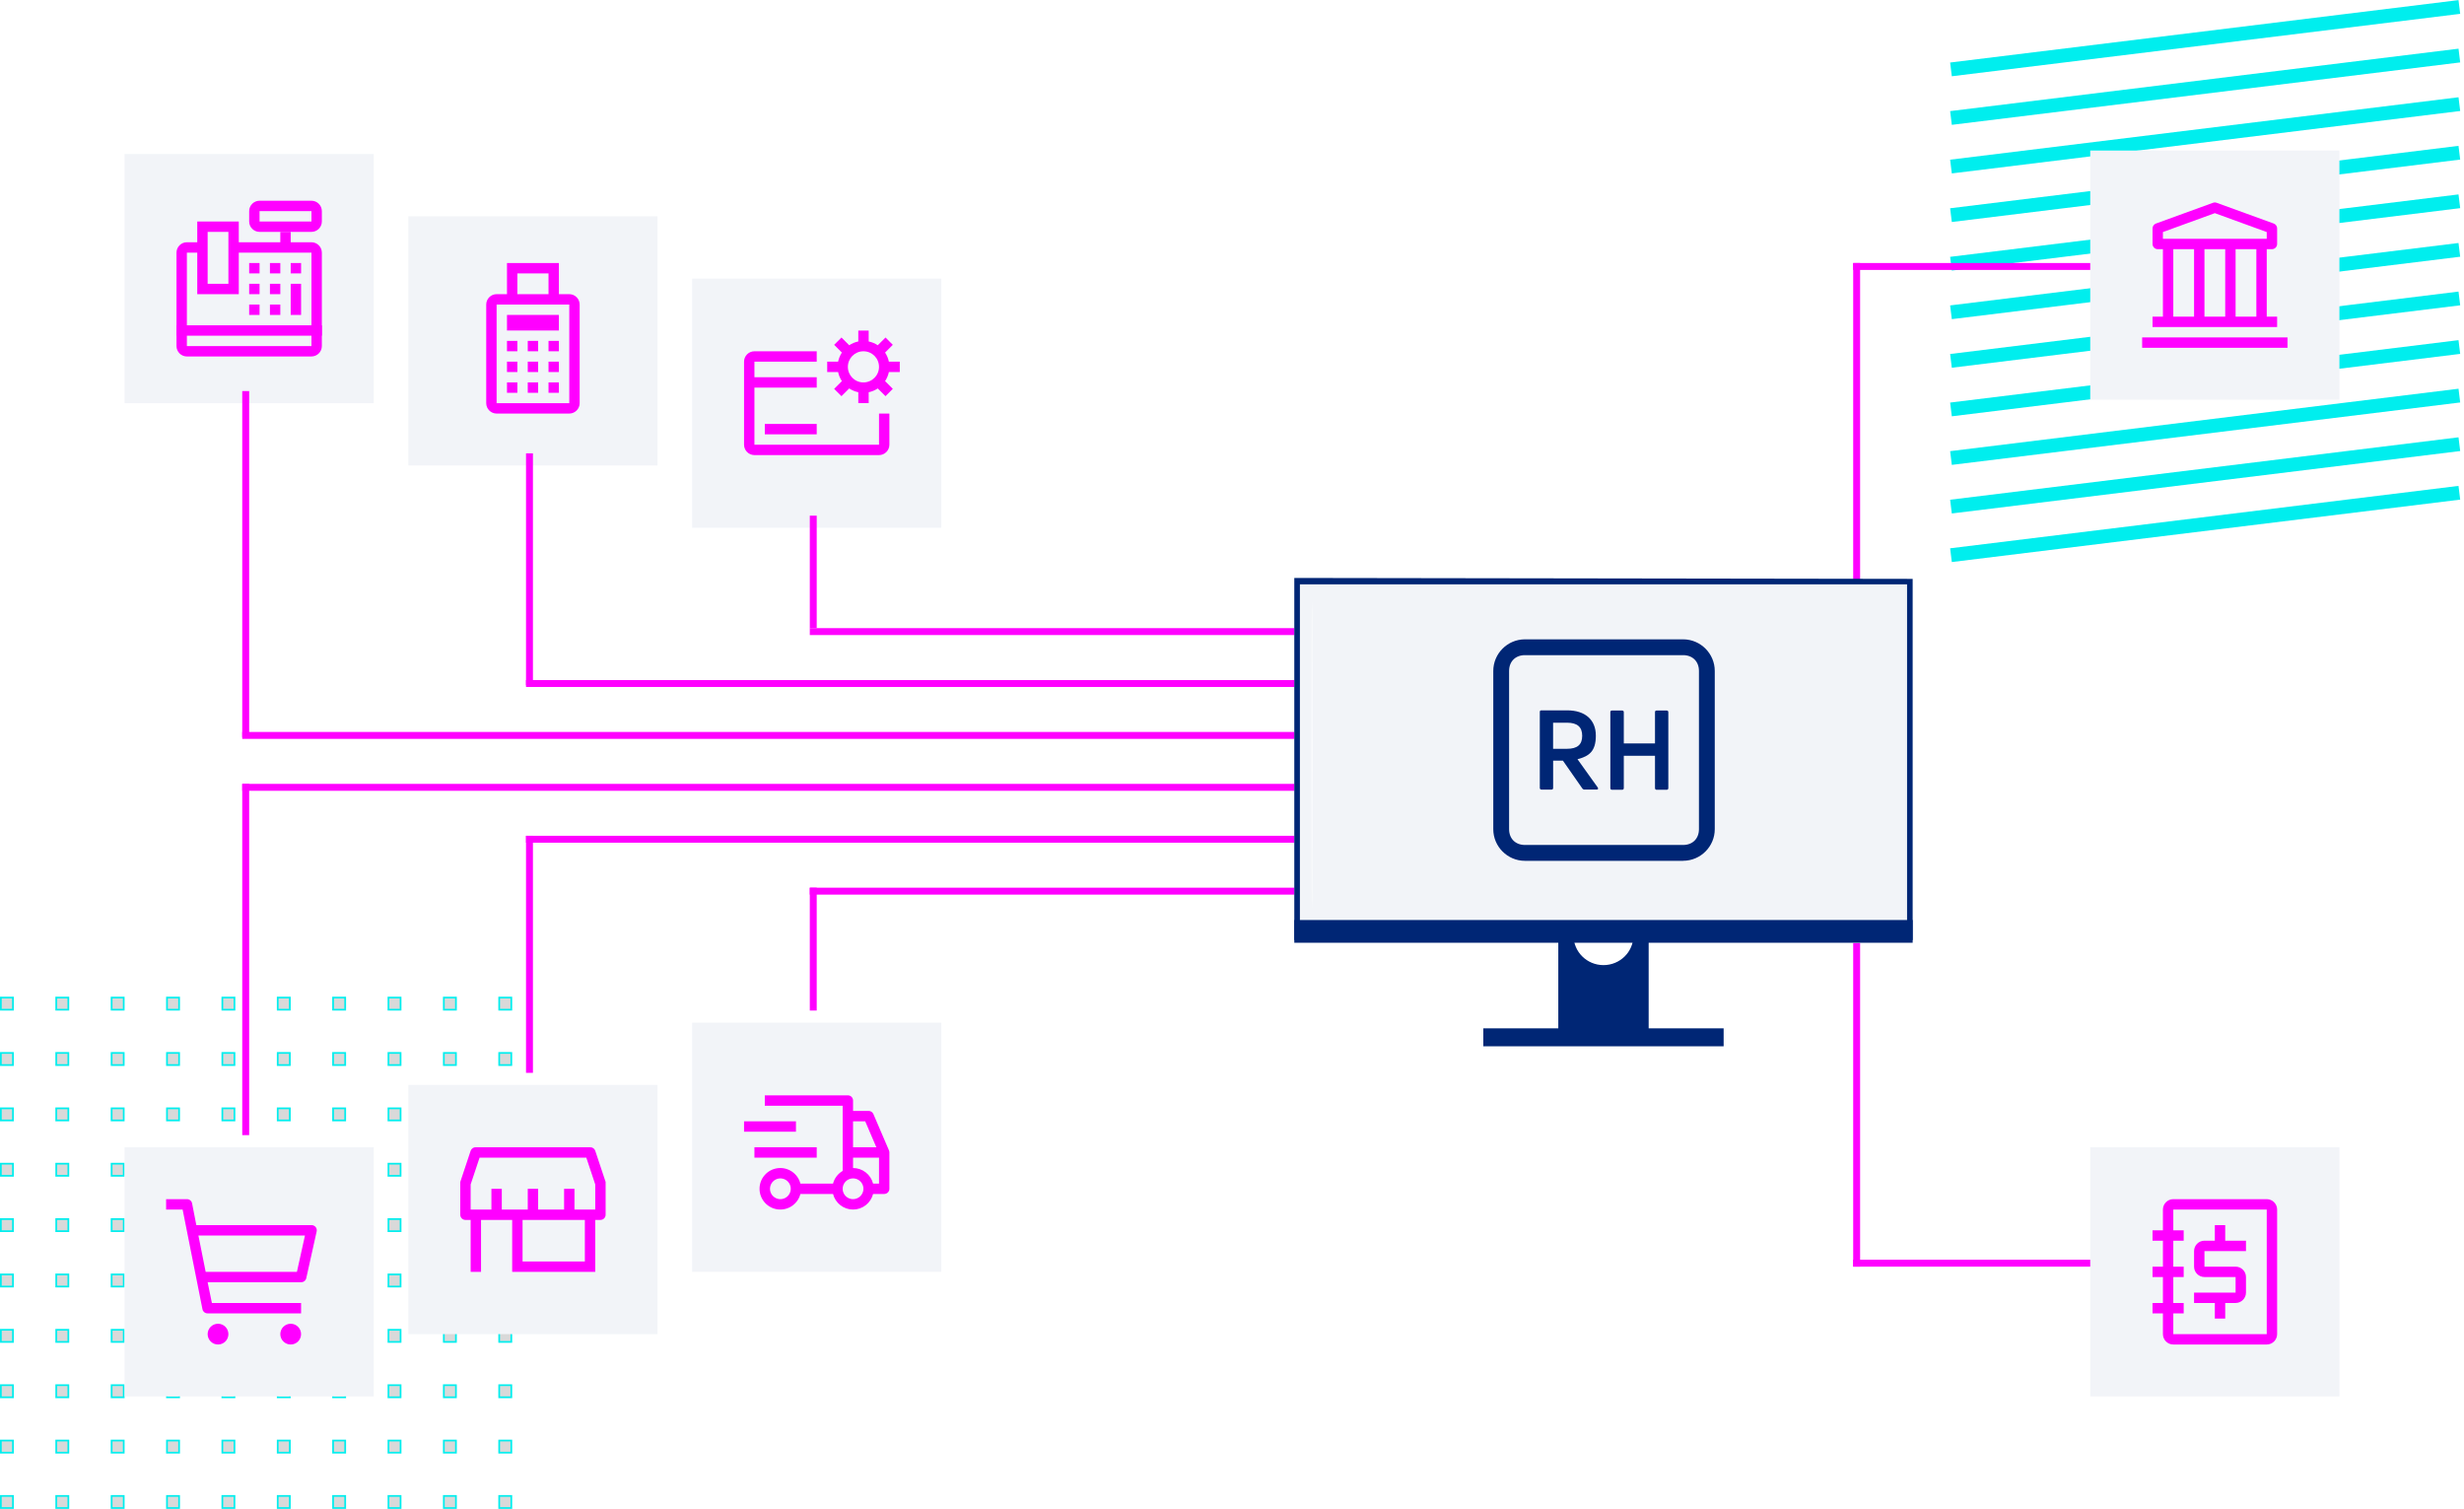 <svg width="1424" height="872" viewBox="0 0 1424 872" fill="none" xmlns="http://www.w3.org/2000/svg">
<line x1="1127.51" y1="40.103" x2="1421.31" y2="4.03" stroke="#00EEEE" stroke-width="8"/>
<line x1="1127.51" y1="68.177" x2="1421.31" y2="32.103" stroke="#00EEEE" stroke-width="8"/>
<line x1="1127.51" y1="96.25" x2="1421.31" y2="60.176" stroke="#00EEEE" stroke-width="8"/>
<line x1="1127.51" y1="124.323" x2="1421.31" y2="88.25" stroke="#00EEEE" stroke-width="8"/>
<line x1="1127.51" y1="152.396" x2="1421.31" y2="116.323" stroke="#00EEEE" stroke-width="8"/>
<line x1="1127.51" y1="180.47" x2="1421.31" y2="144.396" stroke="#00EEEE" stroke-width="8"/>
<line x1="1127.51" y1="208.543" x2="1421.31" y2="172.47" stroke="#00EEEE" stroke-width="8"/>
<line x1="1127.51" y1="236.616" x2="1421.31" y2="200.543" stroke="#00EEEE" stroke-width="8"/>
<line x1="1127.51" y1="264.69" x2="1421.31" y2="228.616" stroke="#00EEEE" stroke-width="8"/>
<line x1="1127.51" y1="292.763" x2="1421.31" y2="256.69" stroke="#00EEEE" stroke-width="8"/>
<line x1="1127.51" y1="320.836" x2="1421.31" y2="284.763" stroke="#00EEEE" stroke-width="8"/>
<rect x="0.5" y="576.5" width="7" height="7" fill="#D9D9D9" stroke="#00EEEE"/>
<rect x="32.5" y="576.5" width="7" height="7" fill="#D9D9D9" stroke="#00EEEE"/>
<rect x="64.5" y="576.5" width="7" height="7" fill="#D9D9D9" stroke="#00EEEE"/>
<rect x="96.5" y="576.5" width="7" height="7" fill="#D9D9D9" stroke="#00EEEE"/>
<rect x="128.5" y="576.5" width="7" height="7" fill="#D9D9D9" stroke="#00EEEE"/>
<rect x="160.5" y="576.5" width="7" height="7" fill="#D9D9D9" stroke="#00EEEE"/>
<rect x="192.5" y="576.5" width="7" height="7" fill="#D9D9D9" stroke="#00EEEE"/>
<rect x="224.5" y="576.5" width="7" height="7" fill="#D9D9D9" stroke="#00EEEE"/>
<rect x="256.5" y="576.5" width="7" height="7" fill="#D9D9D9" stroke="#00EEEE"/>
<rect x="288.5" y="576.5" width="7" height="7" fill="#D9D9D9" stroke="#00EEEE"/>
<rect x="0.5" y="608.5" width="7" height="7" fill="#D9D9D9" stroke="#00EEEE"/>
<rect x="32.5" y="608.5" width="7" height="7" fill="#D9D9D9" stroke="#00EEEE"/>
<rect x="64.5" y="608.5" width="7" height="7" fill="#D9D9D9" stroke="#00EEEE"/>
<rect x="96.5" y="608.5" width="7" height="7" fill="#D9D9D9" stroke="#00EEEE"/>
<rect x="128.5" y="608.5" width="7" height="7" fill="#D9D9D9" stroke="#00EEEE"/>
<rect x="160.5" y="608.5" width="7" height="7" fill="#D9D9D9" stroke="#00EEEE"/>
<rect x="192.5" y="608.5" width="7" height="7" fill="#D9D9D9" stroke="#00EEEE"/>
<rect x="224.5" y="608.5" width="7" height="7" fill="#D9D9D9" stroke="#00EEEE"/>
<rect x="256.5" y="608.5" width="7" height="7" fill="#D9D9D9" stroke="#00EEEE"/>
<rect x="288.5" y="608.5" width="7" height="7" fill="#D9D9D9" stroke="#00EEEE"/>
<rect x="0.5" y="640.5" width="7" height="7" fill="#D9D9D9" stroke="#00EEEE"/>
<rect x="32.5" y="640.5" width="7" height="7" fill="#D9D9D9" stroke="#00EEEE"/>
<rect x="64.5" y="640.5" width="7" height="7" fill="#D9D9D9" stroke="#00EEEE"/>
<rect x="96.5" y="640.5" width="7" height="7" fill="#D9D9D9" stroke="#00EEEE"/>
<rect x="128.5" y="640.5" width="7" height="7" fill="#D9D9D9" stroke="#00EEEE"/>
<rect x="160.5" y="640.5" width="7" height="7" fill="#D9D9D9" stroke="#00EEEE"/>
<rect x="192.5" y="640.5" width="7" height="7" fill="#D9D9D9" stroke="#00EEEE"/>
<rect x="224.5" y="640.5" width="7" height="7" fill="#D9D9D9" stroke="#00EEEE"/>
<rect x="256.5" y="640.5" width="7" height="7" fill="#D9D9D9" stroke="#00EEEE"/>
<rect x="288.5" y="640.5" width="7" height="7" fill="#D9D9D9" stroke="#00EEEE"/>
<rect x="0.5" y="672.5" width="7" height="7" fill="#D9D9D9" stroke="#00EEEE"/>
<rect x="32.5" y="672.5" width="7" height="7" fill="#D9D9D9" stroke="#00EEEE"/>
<rect x="64.5" y="672.5" width="7" height="7" fill="#D9D9D9" stroke="#00EEEE"/>
<rect x="96.5" y="672.5" width="7" height="7" fill="#D9D9D9" stroke="#00EEEE"/>
<rect x="128.5" y="672.5" width="7" height="7" fill="#D9D9D9" stroke="#00EEEE"/>
<rect x="160.5" y="672.5" width="7" height="7" fill="#D9D9D9" stroke="#00EEEE"/>
<rect x="192.5" y="672.5" width="7" height="7" fill="#D9D9D9" stroke="#00EEEE"/>
<rect x="224.5" y="672.5" width="7" height="7" fill="#D9D9D9" stroke="#00EEEE"/>
<rect x="256.5" y="672.5" width="7" height="7" fill="#D9D9D9" stroke="#00EEEE"/>
<rect x="288.5" y="672.5" width="7" height="7" fill="#D9D9D9" stroke="#00EEEE"/>
<rect x="0.5" y="704.5" width="7" height="7" fill="#D9D9D9" stroke="#00EEEE"/>
<rect x="32.5" y="704.5" width="7" height="7" fill="#D9D9D9" stroke="#00EEEE"/>
<rect x="64.5" y="704.5" width="7" height="7" fill="#D9D9D9" stroke="#00EEEE"/>
<rect x="96.5" y="704.5" width="7" height="7" fill="#D9D9D9" stroke="#00EEEE"/>
<rect x="128.5" y="704.5" width="7" height="7" fill="#D9D9D9" stroke="#00EEEE"/>
<rect x="160.5" y="704.5" width="7" height="7" fill="#D9D9D9" stroke="#00EEEE"/>
<rect x="192.5" y="704.5" width="7" height="7" fill="#D9D9D9" stroke="#00EEEE"/>
<rect x="224.5" y="704.5" width="7" height="7" fill="#D9D9D9" stroke="#00EEEE"/>
<rect x="256.5" y="704.5" width="7" height="7" fill="#D9D9D9" stroke="#00EEEE"/>
<rect x="288.5" y="704.5" width="7" height="7" fill="#D9D9D9" stroke="#00EEEE"/>
<rect x="0.5" y="736.5" width="7" height="7" fill="#D9D9D9" stroke="#00EEEE"/>
<rect x="32.5" y="736.5" width="7" height="7" fill="#D9D9D9" stroke="#00EEEE"/>
<rect x="64.5" y="736.5" width="7" height="7" fill="#D9D9D9" stroke="#00EEEE"/>
<rect x="96.5" y="736.5" width="7" height="7" fill="#D9D9D9" stroke="#00EEEE"/>
<rect x="128.5" y="736.5" width="7" height="7" fill="#D9D9D9" stroke="#00EEEE"/>
<rect x="160.5" y="736.5" width="7" height="7" fill="#D9D9D9" stroke="#00EEEE"/>
<rect x="192.5" y="736.5" width="7" height="7" fill="#D9D9D9" stroke="#00EEEE"/>
<rect x="224.5" y="736.5" width="7" height="7" fill="#D9D9D9" stroke="#00EEEE"/>
<rect x="256.5" y="736.5" width="7" height="7" fill="#D9D9D9" stroke="#00EEEE"/>
<rect x="288.5" y="736.5" width="7" height="7" fill="#D9D9D9" stroke="#00EEEE"/>
<rect x="0.5" y="768.5" width="7" height="7" fill="#D9D9D9" stroke="#00EEEE"/>
<rect x="32.5" y="768.5" width="7" height="7" fill="#D9D9D9" stroke="#00EEEE"/>
<rect x="64.5" y="768.5" width="7" height="7" fill="#D9D9D9" stroke="#00EEEE"/>
<rect x="96.5" y="768.5" width="7" height="7" fill="#D9D9D9" stroke="#00EEEE"/>
<rect x="128.5" y="768.5" width="7" height="7" fill="#D9D9D9" stroke="#00EEEE"/>
<rect x="160.5" y="768.5" width="7" height="7" fill="#D9D9D9" stroke="#00EEEE"/>
<rect x="192.5" y="768.5" width="7" height="7" fill="#D9D9D9" stroke="#00EEEE"/>
<rect x="224.5" y="768.5" width="7" height="7" fill="#D9D9D9" stroke="#00EEEE"/>
<rect x="256.5" y="768.5" width="7" height="7" fill="#D9D9D9" stroke="#00EEEE"/>
<rect x="288.5" y="768.5" width="7" height="7" fill="#D9D9D9" stroke="#00EEEE"/>
<rect x="0.5" y="800.5" width="7" height="7" fill="#D9D9D9" stroke="#00EEEE"/>
<rect x="32.5" y="800.5" width="7" height="7" fill="#D9D9D9" stroke="#00EEEE"/>
<rect x="64.5" y="800.5" width="7" height="7" fill="#D9D9D9" stroke="#00EEEE"/>
<rect x="96.5" y="800.5" width="7" height="7" fill="#D9D9D9" stroke="#00EEEE"/>
<rect x="128.5" y="800.5" width="7" height="7" fill="#D9D9D9" stroke="#00EEEE"/>
<rect x="160.5" y="800.5" width="7" height="7" fill="#D9D9D9" stroke="#00EEEE"/>
<rect x="192.5" y="800.5" width="7" height="7" fill="#D9D9D9" stroke="#00EEEE"/>
<rect x="224.5" y="800.5" width="7" height="7" fill="#D9D9D9" stroke="#00EEEE"/>
<rect x="256.5" y="800.5" width="7" height="7" fill="#D9D9D9" stroke="#00EEEE"/>
<rect x="288.5" y="800.5" width="7" height="7" fill="#D9D9D9" stroke="#00EEEE"/>
<rect x="0.5" y="832.5" width="7" height="7" fill="#D9D9D9" stroke="#00EEEE"/>
<rect x="32.5" y="832.5" width="7" height="7" fill="#D9D9D9" stroke="#00EEEE"/>
<rect x="64.5" y="832.5" width="7" height="7" fill="#D9D9D9" stroke="#00EEEE"/>
<rect x="96.5" y="832.5" width="7" height="7" fill="#D9D9D9" stroke="#00EEEE"/>
<rect x="128.5" y="832.5" width="7" height="7" fill="#D9D9D9" stroke="#00EEEE"/>
<rect x="160.5" y="832.5" width="7" height="7" fill="#D9D9D9" stroke="#00EEEE"/>
<rect x="192.5" y="832.5" width="7" height="7" fill="#D9D9D9" stroke="#00EEEE"/>
<rect x="224.5" y="832.5" width="7" height="7" fill="#D9D9D9" stroke="#00EEEE"/>
<rect x="256.5" y="832.5" width="7" height="7" fill="#D9D9D9" stroke="#00EEEE"/>
<rect x="288.5" y="832.5" width="7" height="7" fill="#D9D9D9" stroke="#00EEEE"/>
<rect x="0.5" y="864.5" width="7" height="7" fill="#D9D9D9" stroke="#00EEEE"/>
<rect x="32.5" y="864.5" width="7" height="7" fill="#D9D9D9" stroke="#00EEEE"/>
<rect x="64.5" y="864.5" width="7" height="7" fill="#D9D9D9" stroke="#00EEEE"/>
<rect x="96.5" y="864.5" width="7" height="7" fill="#D9D9D9" stroke="#00EEEE"/>
<rect x="128.5" y="864.5" width="7" height="7" fill="#D9D9D9" stroke="#00EEEE"/>
<rect x="160.5" y="864.5" width="7" height="7" fill="#D9D9D9" stroke="#00EEEE"/>
<rect x="192.5" y="864.5" width="7" height="7" fill="#D9D9D9" stroke="#00EEEE"/>
<rect x="224.5" y="864.5" width="7" height="7" fill="#D9D9D9" stroke="#00EEEE"/>
<rect x="256.5" y="864.5" width="7" height="7" fill="#D9D9D9" stroke="#00EEEE"/>
<rect x="288.5" y="864.5" width="7" height="7" fill="#D9D9D9" stroke="#00EEEE"/>
<g filter="url(#filter0_dd_673_8233)">
<rect width="144" height="144" transform="translate(236 620)" fill="#F2F4F8"/>
<path d="M350 676.04L344 658.04C343.791 657.419 343.385 656.884 342.843 656.515C342.302 656.147 341.654 655.966 341 656H275C274.346 655.966 273.699 656.147 273.157 656.515C272.615 656.884 272.209 657.419 272 658.04L266 676.04C265.957 676.359 265.957 676.682 266 677V695C266 695.796 266.316 696.559 266.879 697.122C267.441 697.684 268.205 698 269 698H272V728H278V698H296V728H344V698H347C347.796 698 348.559 697.684 349.122 697.122C349.684 696.559 350 695.796 350 695V677C350.043 676.682 350.043 676.359 350 676.04ZM338 722H302V698H338V722ZM344 692H332V680H326V692H311V680H305V692H290V680H284V692H272V677.48L277.16 662H338.84L344 677.48V692Z" fill="#FF00FF"/>
</g>
<g filter="url(#filter1_dd_673_8233)">
<rect width="144" height="144" transform="translate(72 656)" fill="#F2F4F8"/>
<path d="M126 770C129.314 770 132 767.314 132 764C132 760.686 129.314 758 126 758C122.686 758 120 760.686 120 764C120 767.314 122.686 770 126 770Z" fill="#FF00FF"/>
<path d="M168 770C171.314 770 174 767.314 174 764C174 760.686 171.314 758 168 758C164.686 758 162 760.686 162 764C162 767.314 164.686 770 168 770Z" fill="#FF00FF"/>
<path d="M180 701H113.46L111 688.4C110.86 687.712 110.483 687.095 109.935 686.657C109.386 686.218 108.702 685.986 108 686H96V692H105.54L117 749.6C117.14 750.288 117.517 750.905 118.065 751.343C118.614 751.782 119.298 752.014 120 752H174V746H122.46L120 734H174C174.693 734.017 175.371 733.793 175.918 733.367C176.465 732.94 176.848 732.337 177 731.66L183 704.66C183.101 704.215 183.098 703.753 182.993 703.309C182.888 702.865 182.683 702.45 182.394 702.097C182.105 701.745 181.739 701.462 181.324 701.272C180.909 701.082 180.456 700.989 180 701ZM171.6 728H118.86L114.66 707H176.25L171.6 728Z" fill="#FF00FF"/>
</g>
<g filter="url(#filter2_dd_673_8233)">
<rect width="144" height="144" transform="translate(72 82)" fill="#F2F4F8"/>
<path d="M162 169H156V175H162V169Z" fill="#FF00FF"/>
<path d="M150 169H144V175H150V169Z" fill="#FF00FF"/>
<path d="M150 157H144V163H150V157Z" fill="#FF00FF"/>
<path d="M162 157H156V163H162V157Z" fill="#FF00FF"/>
<path d="M186 181H102V187H186V181Z" fill="#FF00FF"/>
<path d="M150 145H144V151H150V145Z" fill="#FF00FF"/>
<path d="M162 145H156V151H162V145Z" fill="#FF00FF"/>
<path d="M174 145H168V151H174V145Z" fill="#FF00FF"/>
<path d="M168 157V163V169V175H174V169V163V157H168Z" fill="#FF00FF"/>
<path d="M180 109H150C146.7 109 144 111.7 144 115V121C144 124.3 146.7 127 150 127H180C183.3 127 186 124.3 186 121V115C186 111.7 183.3 109 180 109ZM180 121H150V115H180V121Z" fill="#FF00FF"/>
<path d="M180 133H168V127H162V133H138V121H114V133H108C104.7 133 102 135.7 102 139V193C102 196.3 104.7 199 108 199H180C183.3 199 186 196.3 186 193V139C186 135.7 183.3 133 180 133ZM120 139V127H132V157H120V139ZM180 193H108V139H114V163H138V139H180V193Z" fill="#FF00FF"/>
</g>
<g filter="url(#filter3_dd_673_8233)">
<rect width="144" height="144" transform="translate(236 118)" fill="#F2F4F8"/>
<path d="M311 214H305V220H311V214Z" fill="#FF00FF"/>
<path d="M323 214H317V220H323V214Z" fill="#FF00FF"/>
<path d="M299 214H293V220H299V214Z" fill="#FF00FF"/>
<path d="M299 202H293V208H299V202Z" fill="#FF00FF"/>
<path d="M311 202H305V208H311V202Z" fill="#FF00FF"/>
<path d="M323 202H317V208H323V202Z" fill="#FF00FF"/>
<path d="M299 190H293V196H299V190Z" fill="#FF00FF"/>
<path d="M311 190H305V196H311V190Z" fill="#FF00FF"/>
<path d="M323 190H317V196H323V190Z" fill="#FF00FF"/>
<path d="M323 175H293V184H323V175Z" fill="#FF00FF"/>
<path d="M329 163H323V145H293V163H287C283.7 163 281 165.7 281 169V226C281 229.3 283.7 232 287 232H329C332.3 232 335 229.3 335 226V169C335 165.7 332.3 163 329 163ZM299 151H317V163H299V151ZM329 226H287V169H329V226Z" fill="#FF00FF"/>
</g>
<g filter="url(#filter4_dd_673_8233)">
<rect width="144" height="144" transform="translate(1208 656)" fill="#F2F4F8"/>
<path d="M1310 686H1256C1252.7 686 1250 688.7 1250 692V704H1244V710H1250V725H1244V731H1250V746H1244V752H1250V764C1250 767.3 1252.7 770 1256 770H1310C1313.3 770 1316 767.3 1316 764V692C1316 688.7 1313.3 686 1310 686ZM1310 764H1256V752H1262V746H1256V731H1262V725H1256V710H1262V704H1256V692H1310V764Z" fill="#FF00FF"/>
<path d="M1298 716V710H1286V701H1280V710H1274C1270.7 710 1268 712.7 1268 716V725C1268 728.3 1270.7 731 1274 731H1292V740H1268V746H1280V755H1286V746H1292C1295.3 746 1298 743.3 1298 740V731C1298 727.7 1295.3 725 1292 725H1274V716H1298Z" fill="#FF00FF"/>
</g>
<g filter="url(#filter5_dd_673_8233)">
<rect width="144" height="144" transform="translate(1208 80)" fill="#F2F4F8"/>
<path fill-rule="evenodd" clip-rule="evenodd" d="M1315.12 136.121C1314.56 136.684 1313.8 137 1313 137H1310V176H1316V182H1244V176H1250V137H1247C1246.2 137 1245.44 136.684 1244.88 136.121C1244.32 135.559 1244 134.795 1244 134V125C1244 124.383 1244.19 123.782 1244.54 123.277C1244.9 122.773 1245.4 122.389 1245.98 122.18L1278.98 110.18C1279.64 109.942 1280.36 109.942 1281.02 110.18L1314.02 122.18C1314.6 122.389 1315.1 122.773 1315.46 123.277C1315.81 123.782 1316 124.383 1316 125V134C1316 134.795 1315.68 135.559 1315.12 136.121ZM1280 116.18L1250 127.1V131H1310V127.1L1280 116.18ZM1274 137V176H1286V137H1274ZM1268 137H1256V176H1268V137ZM1292 176H1304V137H1292V176ZM1238 194V188H1322V194H1238Z" fill="#FF00FF"/>
</g>
<g filter="url(#filter6_dd_673_8233)">
<rect width="144" height="144" transform="translate(400 584)" fill="#F2F4F8"/>
<path fill-rule="evenodd" clip-rule="evenodd" d="M504.757 636.819L513.757 657.819C513.917 658.192 514 658.594 514 659V680C514 680.796 513.684 681.559 513.121 682.121C512.559 682.684 511.796 683 511 683H504.574C503.92 685.573 502.427 687.855 500.331 689.485C498.235 691.115 495.655 692 493 692C490.345 692 487.766 691.115 485.67 689.485C483.574 687.855 482.08 685.573 481.426 683H462.574C461.844 685.828 460.107 688.293 457.69 689.932C455.272 691.571 452.34 692.272 449.443 691.904C446.545 691.536 443.882 690.124 441.951 687.933C440.02 685.741 438.955 682.921 438.955 680C438.955 677.079 440.02 674.259 441.951 672.067C443.882 669.876 446.545 668.464 449.443 668.096C452.34 667.728 455.272 668.429 457.69 670.068C460.107 671.707 461.844 674.172 462.574 677H481.426C481.826 675.471 482.524 674.035 483.48 672.777C484.437 671.519 485.633 670.462 487 669.669V632H442V626H490C490.796 626 491.559 626.316 492.121 626.879C492.684 627.441 493 628.204 493 629V635H502C502.587 635 503.162 635.172 503.652 635.495C504.142 635.819 504.526 636.279 504.757 636.819ZM447.667 684.989C448.653 685.648 449.813 686 451 686C452.591 685.998 454.116 685.365 455.241 684.241C456.365 683.116 456.998 681.591 457 680C457 678.813 456.648 677.653 455.989 676.667C455.33 675.68 454.392 674.911 453.296 674.457C452.2 674.003 450.993 673.884 449.829 674.115C448.666 674.347 447.596 674.918 446.757 675.757C445.918 676.596 445.347 677.666 445.115 678.829C444.884 679.993 445.003 681.2 445.457 682.296C445.911 683.392 446.68 684.33 447.667 684.989ZM500.022 641H493V656H506.452L500.022 641ZM489.667 684.989C490.653 685.648 491.813 686 493 686C494.591 685.998 496.116 685.365 497.241 684.241C498.365 683.116 498.998 681.591 499 680C499 678.813 498.648 677.653 497.989 676.667C497.33 675.68 496.392 674.911 495.296 674.457C494.2 674.003 492.993 673.884 491.829 674.115C490.666 674.347 489.596 674.918 488.757 675.757C487.918 676.596 487.347 677.666 487.115 678.829C486.884 679.993 487.003 681.2 487.457 682.296C487.911 683.392 488.68 684.33 489.667 684.989ZM504.574 677H508V662H493V668C495.653 668.008 498.229 668.895 500.323 670.524C502.418 672.153 503.913 674.43 504.574 677ZM460 641H430V647H460V641ZM472 656H436V662H472V656Z" fill="#FF00FF"/>
</g>
<g filter="url(#filter7_dd_673_8233)">
<rect width="144" height="144" transform="translate(400 154)" fill="#F2F4F8"/>
<g clip-path="url(#clip0_673_8233)">
<path d="M508 250H436V217H472V211H436V202H472V196H436C432.7 196 430 198.7 430 202V250C430 253.3 432.7 256 436 256H508C511.3 256 514 253.3 514 250V232H508V250Z" fill="#FF00FF"/>
<path d="M472 238H442V244H472V238Z" fill="#FF00FF"/>
<path d="M520 208V202H513.7C513.31 200.11 512.56 198.34 511.51 196.75L515.98 192.28L511.75 188.05L507.28 192.52C505.69 191.47 503.89 190.72 502.03 190.33V184.03H496.03V190.33C494.14 190.72 492.37 191.47 490.78 192.52L486.31 188.05L482.08 192.28L486.55 196.75C485.5 198.34 484.75 200.14 484.36 202H478.06V208H484.36C484.75 209.89 485.5 211.66 486.55 213.25L482.08 217.72L486.31 221.95L490.78 217.48C492.37 218.53 494.17 219.28 496.03 219.67V225.97H502.03V219.67C503.92 219.28 505.69 218.53 507.28 217.48L511.75 221.95L515.98 217.72L511.51 213.25C512.56 211.66 513.31 209.86 513.7 208H520ZM499 214C494.02 214 490 209.98 490 205C490 200.02 494.02 196 499 196C503.98 196 508 200.02 508 205C508 209.98 503.98 214 499 214Z" fill="#FF00FF"/>
</g>
</g>
<line x1="748" y1="425" x2="140" y2="425" stroke="#FF00FF" stroke-width="4"/>
<line x1="748" y1="455" x2="140" y2="455" stroke="#FF00FF" stroke-width="4"/>
<line x1="748" y1="485" x2="304" y2="485" stroke="#FF00FF" stroke-width="4"/>
<line x1="748" y1="515" x2="468" y2="515" stroke="#FF00FF" stroke-width="4"/>
<line x1="748" y1="365" x2="468" y2="365" stroke="#FF00FF" stroke-width="4"/>
<line x1="748" y1="395" x2="304" y2="395" stroke="#FF00FF" stroke-width="4"/>
<line x1="1208" y1="154" x2="1071" y2="154" stroke="#FF00FF" stroke-width="4"/>
<line x1="1208" y1="730" x2="1071" y2="730" stroke="#FF00FF" stroke-width="4"/>
<line x1="470" y1="363" x2="470" y2="298" stroke="#FF00FF" stroke-width="4"/>
<line x1="1073" y1="732" x2="1073" y2="545" stroke="#FF00FF" stroke-width="4"/>
<line x1="1073" y1="335" x2="1073" y2="152" stroke="#FF00FF" stroke-width="4"/>
<line x1="470" y1="584" x2="470" y2="513" stroke="#FF00FF" stroke-width="4"/>
<line x1="142" y1="656" x2="142" y2="453" stroke="#FF00FF" stroke-width="4"/>
<line x1="306" y1="620" x2="306" y2="483" stroke="#FF00FF" stroke-width="4"/>
<line x1="142" y1="426" x2="142" y2="226" stroke="#FF00FF" stroke-width="4"/>
<line x1="306" y1="396" x2="306" y2="262" stroke="#FF00FF" stroke-width="4"/>
<path d="M748 334V543.29H1105.37V334.53L748 334Z" fill="#002675"/>
<path d="M942.282 533.319C943.37 535.551 943.98 538.052 943.98 540.695C943.98 550.109 936.237 557.742 926.687 557.742C917.136 557.742 909.392 550.109 909.392 540.695C909.392 538.052 910.002 535.551 911.091 533.319H900.573V598.473H952.8V533.319H942.282Z" fill="#002675"/>
<path d="M748 544.824H1105.37V531.681H748V544.824Z" fill="#002675"/>
<path d="M751.245 531.68H1102.13V337.697H751.245V531.68Z" fill="#F2F4F8"/>
<path d="M996.131 604.657H857.242V594.285H996.131V604.657Z" fill="#002675"/>
<path d="M758.232 525.302C758.091 525.302 757.976 485.448 757.976 436.298C757.976 387.132 758.091 347.288 758.232 347.288C758.372 347.288 758.486 387.132 758.486 436.298C758.486 485.448 758.372 525.302 758.232 525.302Z" fill="white"/>
<g clip-path="url(#clip1_673_8233)">
<path d="M972.744 497.475H881.282C871.219 497.475 863 489.257 863 479.196V387.753C863 377.692 871.219 369.475 881.282 369.475H972.718C982.781 369.475 991 377.692 991 387.753V479.171C991 489.232 982.781 497.449 972.718 497.449L972.744 497.475ZM881.282 378.614C875.803 378.614 872.141 382.275 872.141 387.753V479.171C872.141 484.649 875.803 488.31 881.282 488.31H972.718C978.197 488.31 981.859 484.649 981.859 479.171V387.753C981.859 382.275 978.197 378.614 972.718 378.614H881.282Z" fill="#002675"/>
<path d="M915.593 456.336C915.593 456.336 914.773 456.157 914.492 455.696L903.251 439.594H897.592V455.312C897.592 455.952 897.311 456.31 896.671 456.31H890.807C890.269 456.31 889.885 455.952 889.885 455.312V411.434C889.885 410.794 890.244 410.512 890.807 410.512H905.632C916.156 410.512 922.276 415.99 922.276 425.13C922.276 434.269 918.333 437.008 911.675 438.749L923.377 455.107C923.838 455.85 923.479 456.285 922.839 456.285H915.618L915.593 456.323V456.336ZM897.567 417.654V432.733H905.607C911.547 432.733 914.389 430.352 914.389 425.232C914.389 420.112 911.547 417.654 905.607 417.654H897.567Z" fill="#002675"/>
<path d="M956.458 411.536C956.458 410.896 956.817 410.614 957.38 410.614H963.244C963.781 410.614 964.166 410.973 964.166 411.536V455.414C964.166 456.054 963.807 456.413 963.244 456.413H957.38C956.842 456.413 956.458 456.054 956.458 455.414V436.752H938.432V455.414C938.432 456.054 938.074 456.413 937.511 456.413H931.57C931.033 456.413 930.648 456.054 930.648 455.414V411.536C930.648 410.896 931.007 410.614 931.57 410.614H937.511C938.048 410.614 938.432 410.973 938.432 411.536V429.635H956.458V411.536Z" fill="#002675"/>
</g>
<defs>
<filter id="filter0_dd_673_8233" x="225" y="615" width="166" height="166" filterUnits="userSpaceOnUse" color-interpolation-filters="sRGB">
<feFlood flood-opacity="0" result="BackgroundImageFix"/>
<feColorMatrix in="SourceAlpha" type="matrix" values="0 0 0 0 0 0 0 0 0 0 0 0 0 0 0 0 0 0 127 0" result="hardAlpha"/>
<feOffset dy="1"/>
<feGaussianBlur stdDeviation="1.5"/>
<feColorMatrix type="matrix" values="0 0 0 0 0 0 0 0 0 0 0 0 0 0 0 0 0 0 0.15 0"/>
<feBlend mode="normal" in2="BackgroundImageFix" result="effect1_dropShadow_673_8233"/>
<feColorMatrix in="SourceAlpha" type="matrix" values="0 0 0 0 0 0 0 0 0 0 0 0 0 0 0 0 0 0 127 0" result="hardAlpha"/>
<feMorphology radius="3" operator="dilate" in="SourceAlpha" result="effect2_dropShadow_673_8233"/>
<feOffset dy="6"/>
<feGaussianBlur stdDeviation="4"/>
<feColorMatrix type="matrix" values="0 0 0 0 0 0 0 0 0 0 0 0 0 0 0 0 0 0 0.1 0"/>
<feBlend mode="normal" in2="effect1_dropShadow_673_8233" result="effect2_dropShadow_673_8233"/>
<feBlend mode="normal" in="SourceGraphic" in2="effect2_dropShadow_673_8233" result="shape"/>
</filter>
<filter id="filter1_dd_673_8233" x="61" y="651" width="166" height="166" filterUnits="userSpaceOnUse" color-interpolation-filters="sRGB">
<feFlood flood-opacity="0" result="BackgroundImageFix"/>
<feColorMatrix in="SourceAlpha" type="matrix" values="0 0 0 0 0 0 0 0 0 0 0 0 0 0 0 0 0 0 127 0" result="hardAlpha"/>
<feOffset dy="1"/>
<feGaussianBlur stdDeviation="1.5"/>
<feColorMatrix type="matrix" values="0 0 0 0 0 0 0 0 0 0 0 0 0 0 0 0 0 0 0.15 0"/>
<feBlend mode="normal" in2="BackgroundImageFix" result="effect1_dropShadow_673_8233"/>
<feColorMatrix in="SourceAlpha" type="matrix" values="0 0 0 0 0 0 0 0 0 0 0 0 0 0 0 0 0 0 127 0" result="hardAlpha"/>
<feMorphology radius="3" operator="dilate" in="SourceAlpha" result="effect2_dropShadow_673_8233"/>
<feOffset dy="6"/>
<feGaussianBlur stdDeviation="4"/>
<feColorMatrix type="matrix" values="0 0 0 0 0 0 0 0 0 0 0 0 0 0 0 0 0 0 0.1 0"/>
<feBlend mode="normal" in2="effect1_dropShadow_673_8233" result="effect2_dropShadow_673_8233"/>
<feBlend mode="normal" in="SourceGraphic" in2="effect2_dropShadow_673_8233" result="shape"/>
</filter>
<filter id="filter2_dd_673_8233" x="61" y="77" width="166" height="166" filterUnits="userSpaceOnUse" color-interpolation-filters="sRGB">
<feFlood flood-opacity="0" result="BackgroundImageFix"/>
<feColorMatrix in="SourceAlpha" type="matrix" values="0 0 0 0 0 0 0 0 0 0 0 0 0 0 0 0 0 0 127 0" result="hardAlpha"/>
<feOffset dy="1"/>
<feGaussianBlur stdDeviation="1.5"/>
<feColorMatrix type="matrix" values="0 0 0 0 0 0 0 0 0 0 0 0 0 0 0 0 0 0 0.15 0"/>
<feBlend mode="normal" in2="BackgroundImageFix" result="effect1_dropShadow_673_8233"/>
<feColorMatrix in="SourceAlpha" type="matrix" values="0 0 0 0 0 0 0 0 0 0 0 0 0 0 0 0 0 0 127 0" result="hardAlpha"/>
<feMorphology radius="3" operator="dilate" in="SourceAlpha" result="effect2_dropShadow_673_8233"/>
<feOffset dy="6"/>
<feGaussianBlur stdDeviation="4"/>
<feColorMatrix type="matrix" values="0 0 0 0 0 0 0 0 0 0 0 0 0 0 0 0 0 0 0.1 0"/>
<feBlend mode="normal" in2="effect1_dropShadow_673_8233" result="effect2_dropShadow_673_8233"/>
<feBlend mode="normal" in="SourceGraphic" in2="effect2_dropShadow_673_8233" result="shape"/>
</filter>
<filter id="filter3_dd_673_8233" x="225" y="113" width="166" height="166" filterUnits="userSpaceOnUse" color-interpolation-filters="sRGB">
<feFlood flood-opacity="0" result="BackgroundImageFix"/>
<feColorMatrix in="SourceAlpha" type="matrix" values="0 0 0 0 0 0 0 0 0 0 0 0 0 0 0 0 0 0 127 0" result="hardAlpha"/>
<feOffset dy="1"/>
<feGaussianBlur stdDeviation="1.5"/>
<feColorMatrix type="matrix" values="0 0 0 0 0 0 0 0 0 0 0 0 0 0 0 0 0 0 0.15 0"/>
<feBlend mode="normal" in2="BackgroundImageFix" result="effect1_dropShadow_673_8233"/>
<feColorMatrix in="SourceAlpha" type="matrix" values="0 0 0 0 0 0 0 0 0 0 0 0 0 0 0 0 0 0 127 0" result="hardAlpha"/>
<feMorphology radius="3" operator="dilate" in="SourceAlpha" result="effect2_dropShadow_673_8233"/>
<feOffset dy="6"/>
<feGaussianBlur stdDeviation="4"/>
<feColorMatrix type="matrix" values="0 0 0 0 0 0 0 0 0 0 0 0 0 0 0 0 0 0 0.1 0"/>
<feBlend mode="normal" in2="effect1_dropShadow_673_8233" result="effect2_dropShadow_673_8233"/>
<feBlend mode="normal" in="SourceGraphic" in2="effect2_dropShadow_673_8233" result="shape"/>
</filter>
<filter id="filter4_dd_673_8233" x="1197" y="651" width="166" height="166" filterUnits="userSpaceOnUse" color-interpolation-filters="sRGB">
<feFlood flood-opacity="0" result="BackgroundImageFix"/>
<feColorMatrix in="SourceAlpha" type="matrix" values="0 0 0 0 0 0 0 0 0 0 0 0 0 0 0 0 0 0 127 0" result="hardAlpha"/>
<feOffset dy="1"/>
<feGaussianBlur stdDeviation="1.5"/>
<feColorMatrix type="matrix" values="0 0 0 0 0 0 0 0 0 0 0 0 0 0 0 0 0 0 0.15 0"/>
<feBlend mode="normal" in2="BackgroundImageFix" result="effect1_dropShadow_673_8233"/>
<feColorMatrix in="SourceAlpha" type="matrix" values="0 0 0 0 0 0 0 0 0 0 0 0 0 0 0 0 0 0 127 0" result="hardAlpha"/>
<feMorphology radius="3" operator="dilate" in="SourceAlpha" result="effect2_dropShadow_673_8233"/>
<feOffset dy="6"/>
<feGaussianBlur stdDeviation="4"/>
<feColorMatrix type="matrix" values="0 0 0 0 0 0 0 0 0 0 0 0 0 0 0 0 0 0 0.1 0"/>
<feBlend mode="normal" in2="effect1_dropShadow_673_8233" result="effect2_dropShadow_673_8233"/>
<feBlend mode="normal" in="SourceGraphic" in2="effect2_dropShadow_673_8233" result="shape"/>
</filter>
<filter id="filter5_dd_673_8233" x="1197" y="75" width="166" height="166" filterUnits="userSpaceOnUse" color-interpolation-filters="sRGB">
<feFlood flood-opacity="0" result="BackgroundImageFix"/>
<feColorMatrix in="SourceAlpha" type="matrix" values="0 0 0 0 0 0 0 0 0 0 0 0 0 0 0 0 0 0 127 0" result="hardAlpha"/>
<feOffset dy="1"/>
<feGaussianBlur stdDeviation="1.5"/>
<feColorMatrix type="matrix" values="0 0 0 0 0 0 0 0 0 0 0 0 0 0 0 0 0 0 0.15 0"/>
<feBlend mode="normal" in2="BackgroundImageFix" result="effect1_dropShadow_673_8233"/>
<feColorMatrix in="SourceAlpha" type="matrix" values="0 0 0 0 0 0 0 0 0 0 0 0 0 0 0 0 0 0 127 0" result="hardAlpha"/>
<feMorphology radius="3" operator="dilate" in="SourceAlpha" result="effect2_dropShadow_673_8233"/>
<feOffset dy="6"/>
<feGaussianBlur stdDeviation="4"/>
<feColorMatrix type="matrix" values="0 0 0 0 0 0 0 0 0 0 0 0 0 0 0 0 0 0 0.1 0"/>
<feBlend mode="normal" in2="effect1_dropShadow_673_8233" result="effect2_dropShadow_673_8233"/>
<feBlend mode="normal" in="SourceGraphic" in2="effect2_dropShadow_673_8233" result="shape"/>
</filter>
<filter id="filter6_dd_673_8233" x="389" y="579" width="166" height="166" filterUnits="userSpaceOnUse" color-interpolation-filters="sRGB">
<feFlood flood-opacity="0" result="BackgroundImageFix"/>
<feColorMatrix in="SourceAlpha" type="matrix" values="0 0 0 0 0 0 0 0 0 0 0 0 0 0 0 0 0 0 127 0" result="hardAlpha"/>
<feOffset dy="1"/>
<feGaussianBlur stdDeviation="1.5"/>
<feColorMatrix type="matrix" values="0 0 0 0 0 0 0 0 0 0 0 0 0 0 0 0 0 0 0.15 0"/>
<feBlend mode="normal" in2="BackgroundImageFix" result="effect1_dropShadow_673_8233"/>
<feColorMatrix in="SourceAlpha" type="matrix" values="0 0 0 0 0 0 0 0 0 0 0 0 0 0 0 0 0 0 127 0" result="hardAlpha"/>
<feMorphology radius="3" operator="dilate" in="SourceAlpha" result="effect2_dropShadow_673_8233"/>
<feOffset dy="6"/>
<feGaussianBlur stdDeviation="4"/>
<feColorMatrix type="matrix" values="0 0 0 0 0 0 0 0 0 0 0 0 0 0 0 0 0 0 0.1 0"/>
<feBlend mode="normal" in2="effect1_dropShadow_673_8233" result="effect2_dropShadow_673_8233"/>
<feBlend mode="normal" in="SourceGraphic" in2="effect2_dropShadow_673_8233" result="shape"/>
</filter>
<filter id="filter7_dd_673_8233" x="389" y="149" width="166" height="166" filterUnits="userSpaceOnUse" color-interpolation-filters="sRGB">
<feFlood flood-opacity="0" result="BackgroundImageFix"/>
<feColorMatrix in="SourceAlpha" type="matrix" values="0 0 0 0 0 0 0 0 0 0 0 0 0 0 0 0 0 0 127 0" result="hardAlpha"/>
<feOffset dy="1"/>
<feGaussianBlur stdDeviation="1.5"/>
<feColorMatrix type="matrix" values="0 0 0 0 0 0 0 0 0 0 0 0 0 0 0 0 0 0 0.15 0"/>
<feBlend mode="normal" in2="BackgroundImageFix" result="effect1_dropShadow_673_8233"/>
<feColorMatrix in="SourceAlpha" type="matrix" values="0 0 0 0 0 0 0 0 0 0 0 0 0 0 0 0 0 0 127 0" result="hardAlpha"/>
<feMorphology radius="3" operator="dilate" in="SourceAlpha" result="effect2_dropShadow_673_8233"/>
<feOffset dy="6"/>
<feGaussianBlur stdDeviation="4"/>
<feColorMatrix type="matrix" values="0 0 0 0 0 0 0 0 0 0 0 0 0 0 0 0 0 0 0.1 0"/>
<feBlend mode="normal" in2="effect1_dropShadow_673_8233" result="effect2_dropShadow_673_8233"/>
<feBlend mode="normal" in="SourceGraphic" in2="effect2_dropShadow_673_8233" result="shape"/>
</filter>
<clipPath id="clip0_673_8233">
<rect width="96" height="96" fill="white" transform="translate(424 178)"/>
</clipPath>
<clipPath id="clip1_673_8233">
<rect width="128" height="128" fill="white" transform="translate(863 369.475)"/>
</clipPath>
</defs>
</svg>
